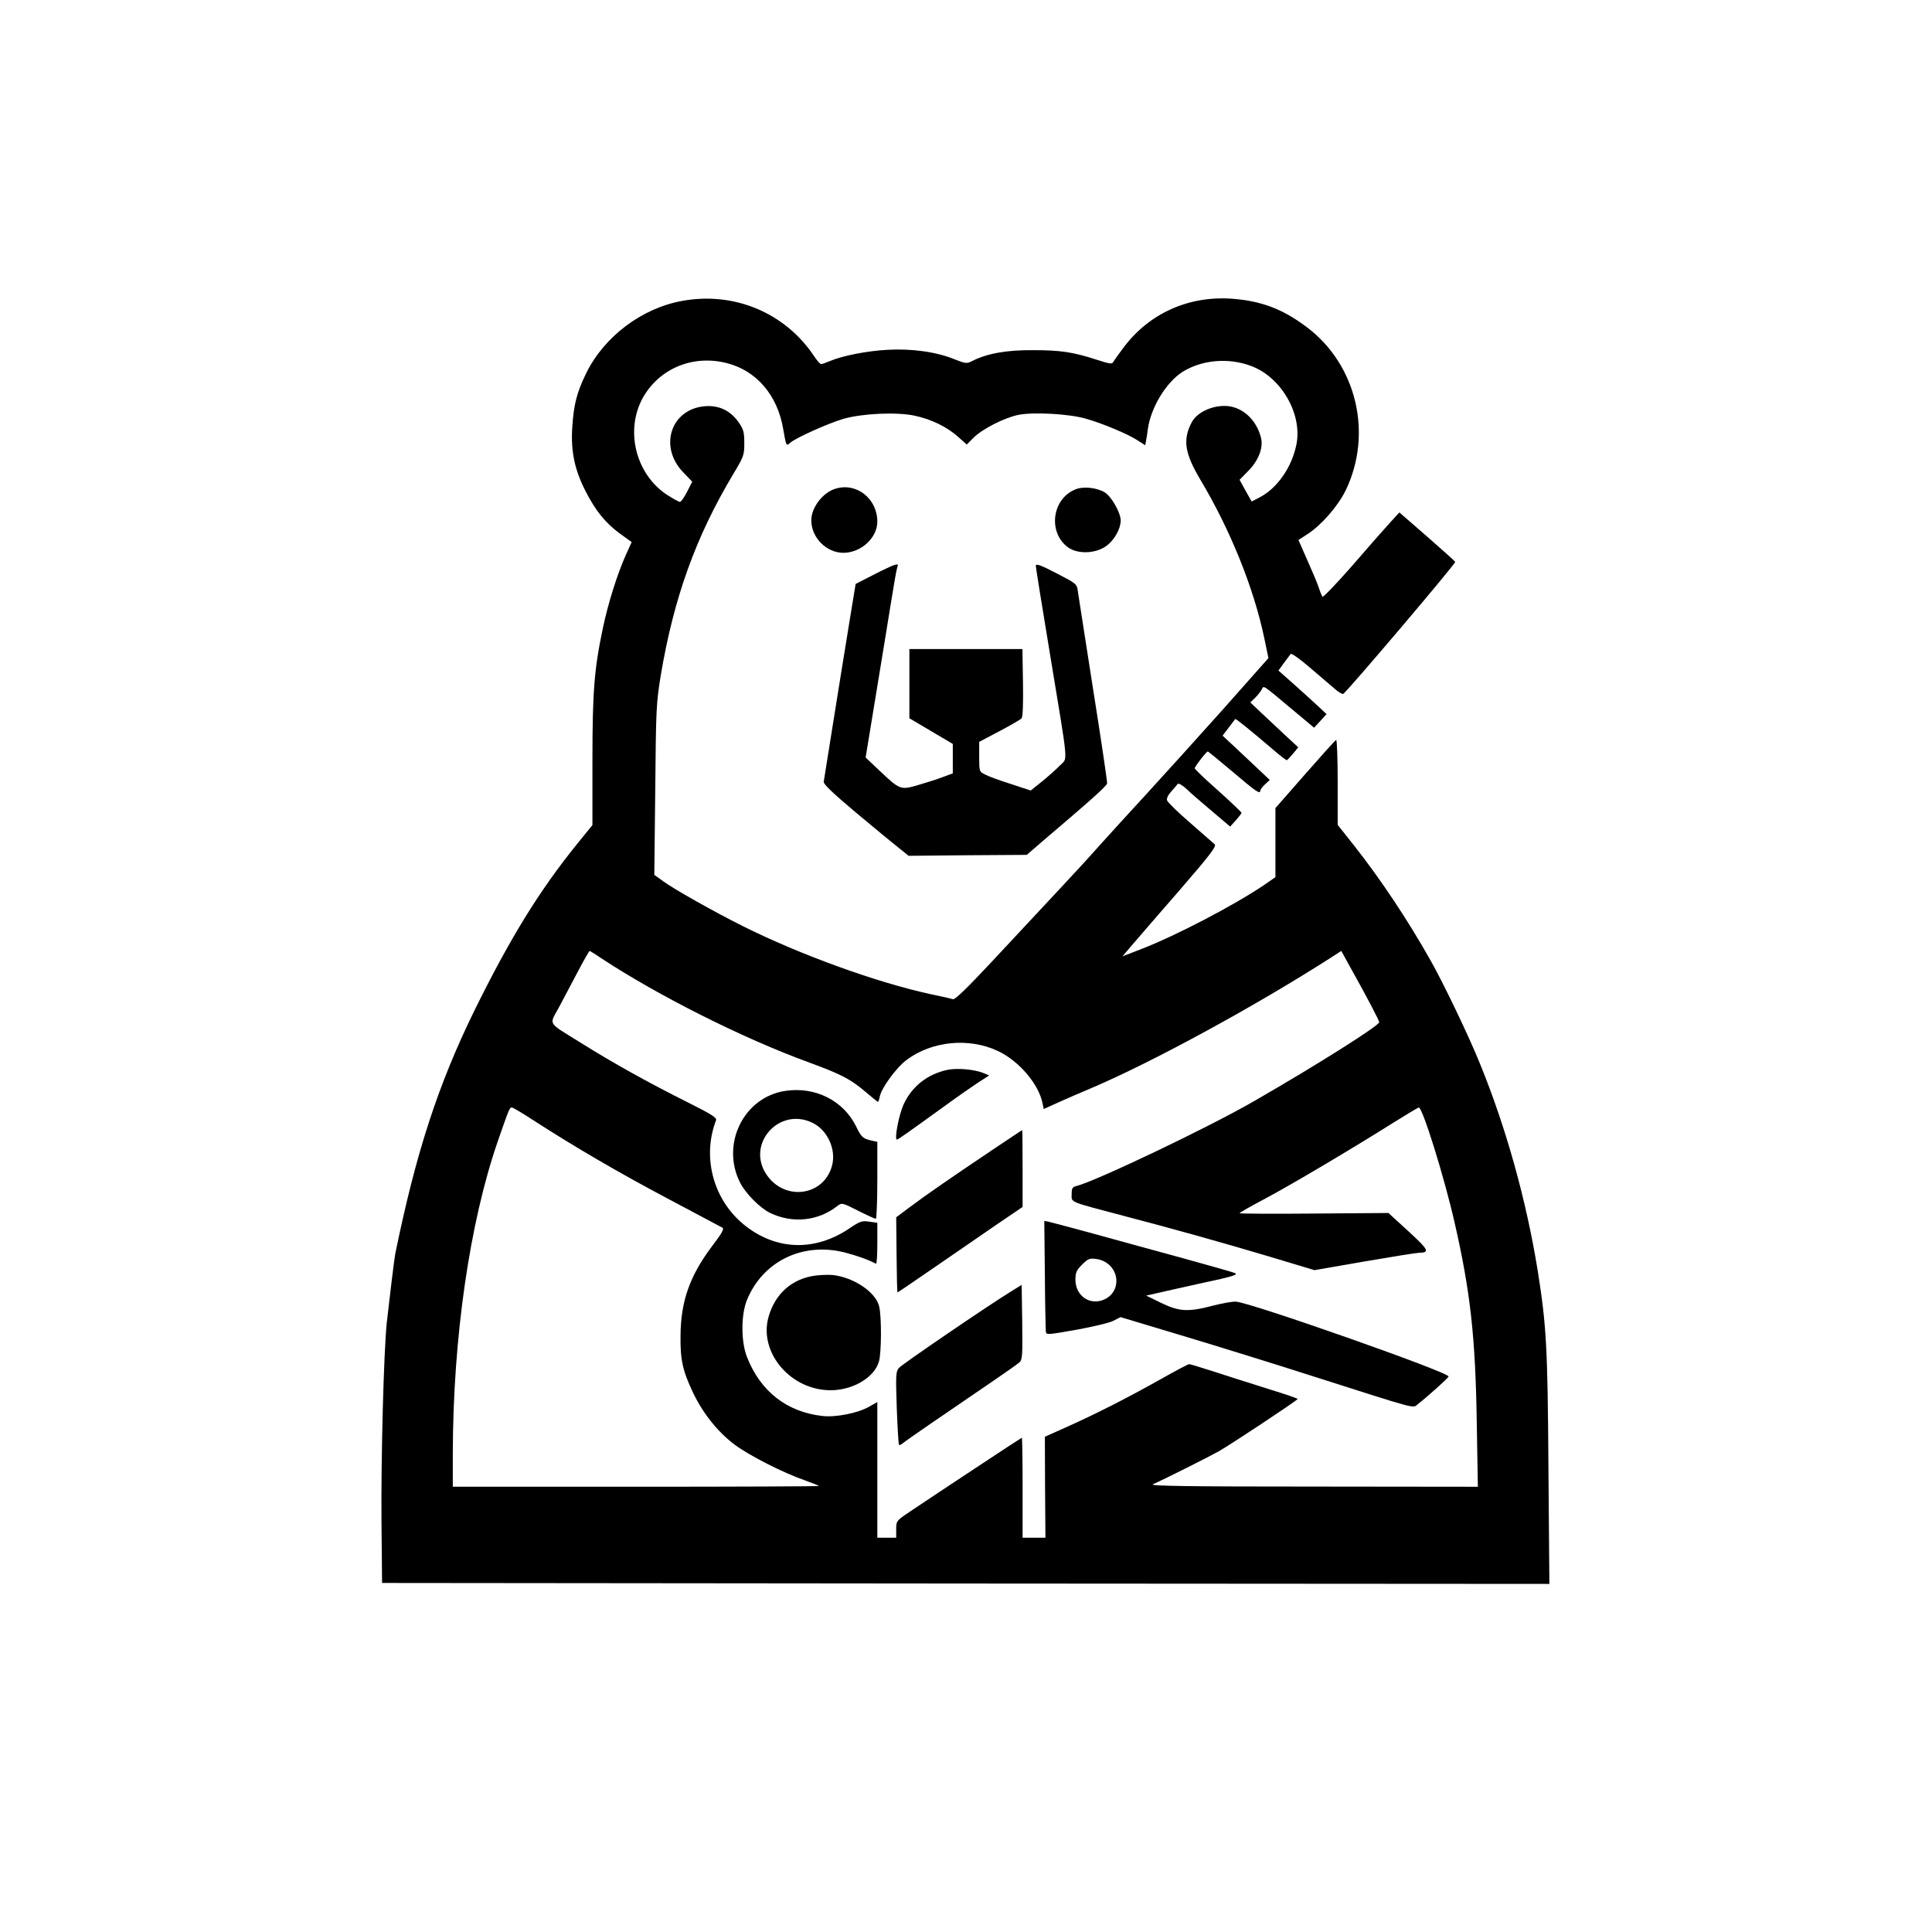 <?xml version="1.0" standalone="no"?>
<!DOCTYPE svg PUBLIC "-//W3C//DTD SVG 20010904//EN"
 "http://www.w3.org/TR/2001/REC-SVG-20010904/DTD/svg10.dtd">
<svg version="1.0" xmlns="http://www.w3.org/2000/svg"
 width="1024pt" height="1024pt" viewBox="0 0 1024 1024"
 preserveAspectRatio="xMidYMid meet">

<g transform="translate(0,1024) scale(0.1,-0.1)"
fill="#000000" stroke="none">
<path d="M3615 8645 c-212 -38 -411 -188 -506 -379 -52 -105 -68 -169 -76
-292 -8 -128 13 -226 72 -340 52 -102 105 -167 183 -224 l60 -43 -30 -66 c-46
-103 -94 -255 -122 -387 -47 -222 -56 -341 -56 -708 l0 -339 -78 -96 c-204
-252 -357 -501 -547 -886 -193 -394 -310 -753 -420 -1290 -5 -25 -31 -239 -45
-365 -16 -155 -31 -712 -28 -1058 l3 -322 3093 -3 3094 -2 -5 615 c-4 643 -11
756 -57 1046 -60 371 -167 757 -307 1099 -58 144 -195 429 -261 545 -124 220
-267 433 -404 607 l-88 111 0 227 c0 125 -4 225 -8 223 -5 -1 -79 -84 -165
-182 l-157 -179 0 -183 0 -183 -62 -43 c-157 -106 -465 -267 -646 -337 l-103
-40 53 62 c29 34 142 165 251 290 162 187 196 232 185 242 -7 6 -65 57 -129
113 -65 56 -120 110 -123 119 -4 10 4 28 21 47 15 17 31 35 35 41 5 5 24 -6
46 -26 20 -20 81 -72 134 -117 l98 -83 30 33 c16 18 30 36 30 40 0 4 -56 57
-125 119 -69 61 -125 114 -123 118 10 21 64 90 70 88 3 -1 63 -50 133 -109
121 -103 145 -120 145 -98 0 5 11 20 25 33 l25 23 -125 118 -125 117 32 42
c18 23 34 44 35 46 2 4 80 -59 203 -164 35 -30 67 -55 70 -54 3 0 18 16 33 34
l28 34 -68 63 c-37 35 -94 88 -127 119 l-59 56 25 24 c14 14 29 33 35 44 13
22 -3 33 163 -106 l115 -96 33 36 33 36 -48 45 c-27 25 -84 77 -128 116 l-79
70 29 40 c16 21 32 43 36 48 4 5 49 -27 99 -70 51 -44 110 -94 131 -112 21
-19 43 -32 48 -30 16 6 599 693 594 700 -2 4 -70 65 -150 135 l-146 127 -54
-59 c-30 -33 -120 -135 -200 -228 -81 -92 -150 -164 -154 -160 -3 5 -12 26
-19 48 -7 22 -35 88 -61 146 l-47 107 48 31 c74 48 161 148 202 231 146 302
58 669 -207 867 -129 97 -243 139 -400 150 -227 15 -435 -79 -569 -258 -26
-34 -50 -68 -55 -77 -7 -13 -19 -11 -87 11 -127 41 -191 51 -339 51 -143 1
-246 -18 -325 -59 -26 -13 -33 -12 -89 10 -97 40 -228 58 -356 51 -110 -6
-238 -31 -307 -60 -21 -9 -41 -16 -46 -16 -5 0 -22 19 -37 42 -153 230 -424
344 -700 293z m239 -330 c155 -40 265 -168 296 -343 17 -97 17 -98 38 -79 29
26 201 103 282 127 103 29 281 37 377 17 90 -19 173 -60 232 -113 l45 -40 36
36 c46 46 161 105 237 121 79 16 268 6 358 -20 89 -25 227 -83 276 -116 l39
-25 4 22 c3 13 7 42 10 65 16 113 96 245 182 301 103 65 244 78 366 32 158
-59 270 -252 240 -412 -23 -122 -102 -237 -199 -286 l-39 -20 -32 57 -32 58
49 50 c52 54 77 120 65 171 -19 78 -72 140 -140 162 -80 27 -194 -13 -228 -79
-48 -92 -37 -163 46 -303 160 -268 283 -574 339 -840 l22 -106 -243 -274
c-134 -150 -316 -351 -404 -447 -89 -96 -201 -220 -251 -275 -49 -56 -155
-171 -235 -256 -80 -86 -230 -247 -334 -358 -131 -140 -194 -201 -205 -198 -9
3 -60 15 -115 26 -288 62 -696 210 -1000 362 -152 76 -365 196 -419 236 l-49
35 5 451 c4 432 5 458 30 611 69 408 185 730 382 1060 57 95 60 102 60 166 0
59 -4 73 -30 111 -44 62 -104 91 -179 85 -180 -15 -246 -214 -115 -350 l48
-50 -27 -53 c-15 -29 -32 -54 -38 -54 -7 0 -38 18 -71 39 -168 113 -222 349
-121 521 90 151 266 221 442 175z m-667 -3154 c299 -197 747 -423 1098 -551
171 -63 221 -88 300 -155 35 -30 66 -55 68 -55 3 0 7 13 10 28 9 46 88 154
142 194 133 100 329 120 483 48 112 -52 218 -176 238 -279 l6 -29 75 34 c42
19 125 55 187 81 322 138 860 431 1258 686 l57 37 54 -98 c84 -150 147 -271
147 -280 0 -18 -334 -229 -663 -418 -236 -137 -836 -423 -941 -450 -22 -5 -26
-12 -26 -44 0 -45 -20 -36 282 -116 256 -67 504 -136 769 -215 l236 -71 265
46 c146 25 276 46 289 46 59 1 51 16 -56 114 l-106 97 -395 -3 c-216 -2 -394
-1 -394 2 0 3 60 37 132 75 139 74 465 267 682 404 71 44 132 81 136 81 20 0
134 -366 189 -607 84 -366 111 -608 118 -1055 l6 -348 -874 1 c-655 0 -868 3
-849 12 60 26 308 151 350 175 71 41 400 259 418 277 2 2 -63 25 -145 50 -81
26 -210 66 -285 91 -75 24 -141 44 -145 44 -5 0 -74 -36 -153 -81 -184 -103
-332 -178 -489 -249 l-123 -55 1 -268 2 -267 -60 0 -61 0 0 265 c0 146 -2 265
-4 265 -3 0 -472 -310 -598 -395 -67 -45 -68 -47 -68 -91 l0 -44 -50 0 -50 0
0 359 0 360 -44 -25 c-60 -34 -177 -57 -246 -49 -190 21 -330 131 -401 313
-32 81 -32 224 0 302 84 205 295 308 517 252 66 -17 120 -36 167 -60 4 -2 7
46 7 107 l0 110 -43 6 c-38 6 -48 3 -107 -37 -178 -119 -377 -116 -543 10
-173 131 -239 363 -162 564 6 14 -23 32 -157 99 -196 98 -389 205 -558 311
-183 114 -170 92 -117 190 24 46 70 131 101 191 31 59 59 107 61 107 2 0 30
-17 62 -39z m-358 -860 c212 -137 451 -277 716 -417 148 -79 276 -147 284
-151 10 -7 -3 -30 -55 -98 -118 -157 -166 -292 -167 -475 -2 -128 12 -188 68
-305 53 -110 134 -210 223 -275 78 -57 253 -146 365 -185 42 -15 77 -29 77
-31 0 -2 -436 -4 -970 -4 l-970 0 0 178 c1 611 89 1220 238 1652 60 173 63
180 75 180 6 0 58 -31 116 -69z"/>
<path d="M4429 7650 c-68 -20 -129 -100 -129 -168 0 -91 80 -172 170 -172 93
0 180 79 180 165 0 122 -110 209 -221 175z"/>
<path d="M5705 7648 c-129 -47 -154 -230 -43 -310 50 -35 140 -33 197 5 45 30
80 91 81 138 0 41 -48 126 -84 149 -41 25 -111 33 -151 18z"/>
<path d="M5490 7241 c0 -9 34 -219 75 -467 100 -606 95 -548 54 -590 -19 -20
-62 -58 -95 -85 l-61 -49 -106 35 c-58 18 -120 41 -136 50 -31 15 -31 17 -31
94 l0 79 108 57 c59 31 112 62 117 68 6 7 9 81 7 190 l-3 177 -299 0 -300 0 0
-183 0 -184 115 -68 115 -68 0 -78 0 -78 -54 -20 c-29 -11 -88 -30 -130 -42
-93 -27 -96 -26 -204 76 l-74 70 55 335 c30 184 67 407 81 496 14 88 28 168
32 178 6 16 3 17 -17 11 -13 -4 -64 -28 -114 -54 l-90 -46 -36 -220 c-20 -121
-57 -353 -83 -515 -26 -162 -48 -303 -50 -313 -3 -12 46 -59 172 -165 98 -82
200 -166 228 -188 l50 -40 313 3 313 2 81 70 c260 221 342 294 345 309 1 10
-32 233 -74 497 -41 264 -78 498 -81 520 -5 40 -6 41 -114 97 -87 45 -109 52
-109 39z"/>
<path d="M5024 4570 c-107 -22 -190 -87 -235 -184 -25 -56 -50 -186 -35 -186
6 0 58 37 256 180 63 46 142 101 174 122 l59 38 -34 14 c-46 18 -135 26 -185
16z"/>
<path d="M4162 4458 c-220 -33 -342 -281 -240 -485 29 -58 105 -135 160 -162
119 -57 255 -43 356 37 24 18 25 18 110 -25 47 -24 90 -43 94 -43 4 0 8 92 8
204 l0 204 -32 7 c-44 10 -54 19 -80 74 -68 138 -217 213 -376 189z m144 -169
c80 -38 127 -142 104 -227 -43 -162 -251 -190 -347 -48 -110 162 66 361 243
275z"/>
<path d="M5255 4142 c-213 -143 -345 -234 -433 -300 l-72 -54 2 -199 c1 -110
3 -199 5 -199 2 0 90 60 196 133 106 73 254 175 330 227 l137 93 0 204 c0 112
-1 203 -2 203 -2 0 -75 -49 -163 -108z"/>
<path d="M5538 3487 c1 -155 4 -291 5 -303 2 -20 3 -20 162 8 88 16 177 37
197 48 l37 19 333 -100 c183 -55 486 -149 673 -209 580 -185 541 -175 569
-153 47 36 161 138 164 147 7 21 -1060 396 -1128 397 -19 1 -73 -9 -120 -21
-132 -35 -180 -32 -275 14 l-80 39 150 34 c83 18 192 43 244 54 65 15 90 24
79 30 -8 5 -132 40 -274 79 -142 39 -356 97 -474 130 -118 32 -226 61 -240 64
l-25 5 3 -282z m343 47 c57 -55 45 -147 -25 -180 -76 -37 -156 16 -156 103 0
38 5 50 35 80 32 32 40 35 76 30 26 -3 52 -16 70 -33z"/>
<path d="M4321 3479 c-122 -16 -212 -95 -247 -217 -53 -181 103 -378 309 -390
124 -8 251 62 276 153 13 48 14 234 1 290 -17 75 -133 154 -245 167 -22 2 -64
1 -94 -3z"/>
<path d="M5354 3392 c-119 -73 -570 -381 -588 -401 -18 -20 -19 -34 -13 -213
4 -105 9 -193 12 -196 3 -3 13 2 22 10 18 15 223 156 473 326 69 47 133 92
143 101 16 15 17 36 15 214 l-3 197 -61 -38z"/>
</g>
</svg>
